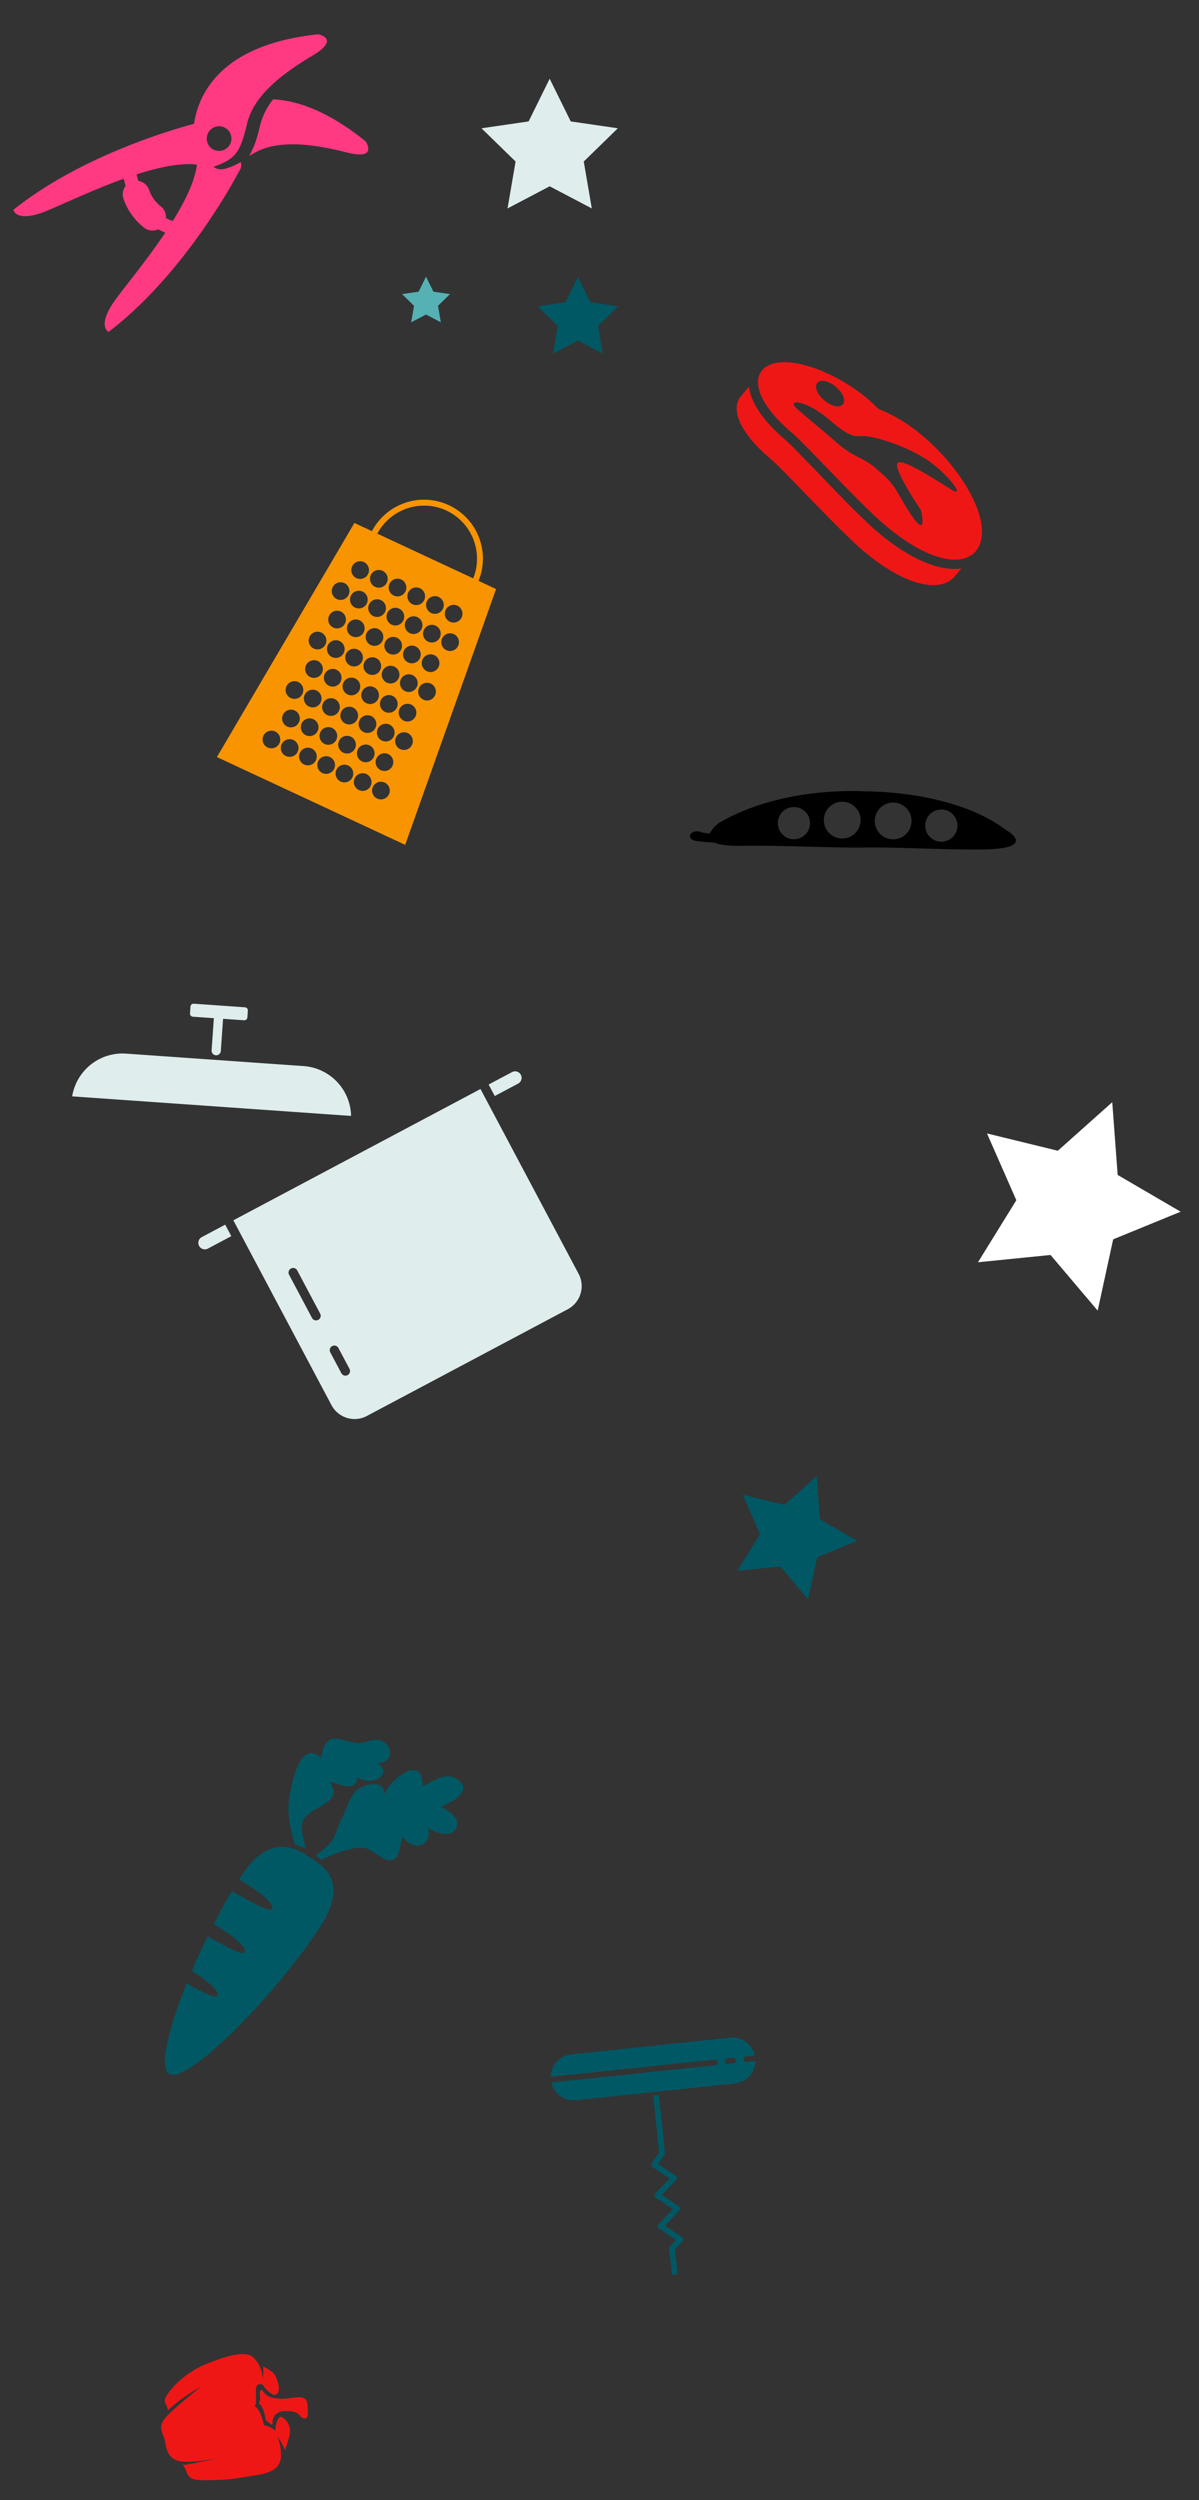 <svg xmlns="http://www.w3.org/2000/svg" width="309.787" height="645.733" viewBox="0 0 309.787 645.733"><rect x="0" y="0" width="309.787" height="645.733" fill="#333333" stroke="none"/><g id="Groupe_1795" data-name="Groupe 1795" transform="translate(-1504.28 -3111.879)"><g id="Groupe_1636" data-name="Groupe 1636" transform="translate(126.85 -106.796)"><g id="Groupe_1656" data-name="Groupe 1656"><path id="Trac&#xE9;_5993" data-name="Trac&#xE9; 5993" d="M1299.332,226.009l5.443,11.029,12.171,1.769-8.807,8.585,2.079,12.122-10.886-5.723-10.886,5.723,2.079-12.122-8.807-8.585,12.171-1.769Z" transform="translate(220.117 3013)" fill="#dfeded"></path><path id="Trac&#xE9;_5994" data-name="Trac&#xE9; 5994" d="M1319.122,263.739l3.215,6.515,7.189,1.045-5.2,5.071,1.228,7.16-6.43-3.381-6.43,3.381,1.228-7.16-5.2-5.071,7.189-1.045Z" transform="translate(207.623 3026.49)" fill="#005864"></path><path id="Trac&#xE9;_5995" data-name="Trac&#xE9; 5995" d="M1287.5,263.664l1.916,3.881,4.283.622-3.1,3.021.732,4.266-3.831-2.014-3.831,2.014.732-4.266-3.1-3.021,4.284-.622Z" transform="translate(200 3026.47)" fill="#56b1b4"></path></g></g><g id="Groupe_1671" data-name="Groupe 1671" transform="translate(8 -320)"><g id="Groupe_1651" data-name="Groupe 1651" transform="translate(1514.928 3691.068)"><path id="Trac&#xE9;_5997" data-name="Trac&#xE9; 5997" d="M0,11.981H72.21A13.19,13.19,0,0,0,59.091,0H13.119A13.191,13.191,0,0,0,0,11.981Z" transform="matrix(0.998, 0.07, -0.07, 0.998, 0.836, 12.03)" fill="#dfeded"></path><path id="Trac&#xE9;_5998" data-name="Trac&#xE9; 5998" d="M7.428,12.886a1.193,1.193,0,0,0,1.192-1.193V3.362h5.44a.8.8,0,0,0,.794-.8V.794A.794.794,0,0,0,14.06,0H.794A.794.794,0,0,0,0,.794V2.566a.8.8,0,0,0,.794.8h5.44v8.331A1.194,1.194,0,0,0,7.428,12.886Z" transform="matrix(0.998, 0.07, -0.07, 0.998, 30.622, 0)" fill="#dfeded"></path></g><g id="Groupe_1652" data-name="Groupe 1652" transform="translate(1546.93 3707.994)"><path id="Trac&#xE9;_5999" data-name="Trac&#xE9; 5999" d="M8.532,3.362V0H1.681a1.681,1.681,0,0,0,0,3.362Z" transform="matrix(0.883, -0.469, 0.469, 0.883, 0.001, 44.202)" fill="#dfeded"></path><path id="Trac&#xE9;_6000" data-name="Trac&#xE9; 6000" d="M0,54.07a6.764,6.764,0,0,0,6.757,6.756h58.8a6.763,6.763,0,0,0,6.756-6.756V0H0ZM6.122,19.208a1.192,1.192,0,1,1,2.383,0V31.85a1.192,1.192,0,0,1-2.383,0Zm0,22.7a1.192,1.192,0,1,1,2.383,0v6.033a1.192,1.192,0,1,1-2.383,0Z" transform="matrix(0.883, -0.469, 0.469, 0.883, 9.64, 39.077)" fill="#dfeded"></path><path id="Trac&#xE9;_6001" data-name="Trac&#xE9; 6001" d="M6.851,0H0V3.362H6.851A1.681,1.681,0,0,0,6.851,0Z" transform="matrix(0.883, -0.469, 0.469, 0.883, 75.599, 4.006)" fill="#dfeded"></path></g></g><g id="Groupe_1641" data-name="Groupe 1641" transform="translate(1649.289 2810.635) rotate(25)"><path id="Trac&#xE9;_6003" data-name="Trac&#xE9; 6003" d="M176.351,418.022h-5a15.212,15.212,0,0,0-30.388,0h-5l-6.644,69.813h53.667ZM145.5,442.529a2.285,2.285,0,1,1,2.285,2.285A2.286,2.286,0,0,1,145.5,442.529Zm2.158,7.048a2.285,2.285,0,1,1-2.285-2.285A2.286,2.286,0,0,1,147.656,449.577Zm2.918-2.285a2.285,2.285,0,1,1-2.285,2.285A2.286,2.286,0,0,1,150.575,447.293Zm.254-4.763a2.285,2.285,0,1,1,2.285,2.285A2.286,2.286,0,0,1,150.829,442.529Zm4.95,4.763a2.285,2.285,0,1,1-2.285,2.285A2.286,2.286,0,0,1,155.78,447.293Zm.381-4.763a2.285,2.285,0,1,1,2.285,2.285A2.286,2.286,0,0,1,156.16,442.529Zm4.824,4.763a2.285,2.285,0,1,1-2.285,2.285A2.286,2.286,0,0,1,160.984,447.293Zm.507-4.763a2.285,2.285,0,1,1,2.285,2.285A2.286,2.286,0,0,1,161.492,442.529Zm4.7,4.763a2.285,2.285,0,1,1-2.285,2.285A2.286,2.286,0,0,1,166.189,447.293ZM163.9,435.48a2.285,2.285,0,1,1,2.285,2.285A2.286,2.286,0,0,1,163.9,435.48Zm-.128-4.763a2.285,2.285,0,1,1,2.285-2.285A2.286,2.286,0,0,1,163.776,430.717Zm-.507,4.763a2.285,2.285,0,1,1-2.285-2.285A2.286,2.286,0,0,1,163.269,435.48Zm-4.824-4.763a2.285,2.285,0,1,1,2.285-2.285A2.286,2.286,0,0,1,158.445,430.717Zm-.381,4.763a2.285,2.285,0,1,1-2.285-2.285A2.286,2.286,0,0,1,158.064,435.48Zm-4.95-4.763a2.285,2.285,0,1,1,2.285-2.285A2.286,2.286,0,0,1,153.114,430.717Zm-.254,4.763a2.285,2.285,0,1,1-2.285-2.285A2.286,2.286,0,0,1,152.86,435.48Zm-5.077-4.763a2.285,2.285,0,1,1,2.285-2.285A2.286,2.286,0,0,1,147.783,430.717Zm-.126,4.763a2.285,2.285,0,1,1-2.285-2.285A2.286,2.286,0,0,1,147.656,435.48Zm-2.92,7.049a2.285,2.285,0,1,1-2.285-2.285A2.286,2.286,0,0,1,144.736,442.529Zm0,14.1a2.285,2.285,0,1,1-2.285-2.285A2.286,2.286,0,0,1,144.736,456.627Zm.635,4.765a2.285,2.285,0,1,1-2.285,2.285A2.286,2.286,0,0,1,145.371,461.391Zm.126-4.765a2.285,2.285,0,1,1,2.285,2.285A2.286,2.286,0,0,1,145.5,456.627Zm5.077,4.765a2.285,2.285,0,1,1-2.285,2.285A2.286,2.286,0,0,1,150.575,461.391Zm.254-4.765a2.285,2.285,0,1,1,2.285,2.285A2.286,2.286,0,0,1,150.829,456.627Zm4.95,4.765a2.285,2.285,0,1,1-2.285,2.285A2.286,2.286,0,0,1,155.78,461.391Zm.381-4.765a2.285,2.285,0,1,1,2.285,2.285A2.286,2.286,0,0,1,156.16,456.627Zm4.824,4.765a2.285,2.285,0,1,1-2.285,2.285A2.286,2.286,0,0,1,160.984,461.391Zm.507-4.765a2.285,2.285,0,1,1,2.285,2.285A2.286,2.286,0,0,1,161.492,456.627Zm4.7,4.765a2.285,2.285,0,1,1-2.285,2.285A2.286,2.286,0,0,1,166.189,461.391Zm2.918,7.048a2.285,2.285,0,1,1-2.285,2.285A2.286,2.286,0,0,1,169.108,468.439Zm-2.285-11.812a2.285,2.285,0,1,1,2.285,2.285A2.286,2.286,0,0,1,166.823,456.627Zm0-14.1a2.285,2.285,0,1,1,2.285,2.285A2.286,2.286,0,0,1,166.823,442.529Zm0-14.1a2.285,2.285,0,1,1,2.285,2.285A2.286,2.286,0,0,1,166.823,428.432ZM156.16,405.075a13.715,13.715,0,0,1,13.671,12.947h-27.34A13.714,13.714,0,0,1,156.16,405.075Zm-13.709,21.072a2.285,2.285,0,1,1-2.285,2.285A2.286,2.286,0,0,1,142.451,426.147Zm-2.285,7.048a2.285,2.285,0,1,1-2.285,2.285A2.286,2.286,0,0,1,140.167,433.2Zm0,14.1a2.285,2.285,0,1,1-2.285,2.285A2.286,2.286,0,0,1,140.167,447.293Zm0,14.1a2.285,2.285,0,1,1-2.285,2.285A2.286,2.286,0,0,1,140.167,461.391Zm0,18.667a2.285,2.285,0,1,1,2.285-2.285A2.286,2.286,0,0,1,140.167,480.058Zm0-9.334a2.285,2.285,0,1,1,2.285,2.285A2.286,2.286,0,0,1,140.167,470.724Zm5.2,9.334a2.285,2.285,0,1,1,2.285-2.285A2.286,2.286,0,0,1,145.371,480.058Zm.126-9.334a2.285,2.285,0,1,1,2.285,2.285A2.286,2.286,0,0,1,145.5,470.724Zm5.077,9.334a2.285,2.285,0,1,1,2.285-2.285A2.286,2.286,0,0,1,150.575,480.058Zm.254-9.334a2.285,2.285,0,1,1,2.285,2.285A2.286,2.286,0,0,1,150.829,470.724Zm4.95,9.334a2.285,2.285,0,1,1,2.285-2.285A2.286,2.286,0,0,1,155.78,480.058Zm.381-9.334a2.285,2.285,0,1,1,2.285,2.285A2.286,2.286,0,0,1,156.16,470.724Zm4.824,9.334a2.285,2.285,0,1,1,2.285-2.285A2.286,2.286,0,0,1,160.984,480.058Zm.507-9.334a2.285,2.285,0,1,1,2.285,2.285A2.286,2.286,0,0,1,161.492,470.724Zm4.7,9.334a2.285,2.285,0,1,1,2.285-2.285A2.286,2.286,0,0,1,166.189,480.058Zm5.2,0a2.285,2.285,0,1,1,2.285-2.285A2.286,2.286,0,0,1,171.392,480.058Zm0-14.1a2.285,2.285,0,1,1,2.285-2.285A2.286,2.286,0,0,1,171.392,465.961Zm0-14.1a2.285,2.285,0,1,1,2.285-2.285A2.286,2.286,0,0,1,171.392,451.862Zm0-14.1a2.285,2.285,0,1,1,2.285-2.285A2.286,2.286,0,0,1,171.392,437.765Z" transform="translate(0 0)" fill="#f89400"></path></g><g id="Groupe_1648" data-name="Groupe 1648" transform="translate(1597.092 3214.167) rotate(-173)"><path id="Trac&#xE9;_6005" data-name="Trac&#xE9; 6005" d="M85.952,37.641c-3.944,2.207-11.164,6.839-18.725,10.646q-.336-.936-.711-1.783a3.5,3.5,0,0,0,.106-3.438A16.2,16.2,0,0,0,60.4,36.337a3.5,3.5,0,0,0-3.615.083,14.628,14.628,0,0,0-1.9-.646c3.8-7.52,8.394-14.688,10.59-18.612,4.195-7.5.812-8.608.812-8.608C47.955,26.438,37.87,53.873,37.87,53.873a2.455,2.455,0,0,0-.21,2.147,2.179,2.179,0,0,1,.086.217,18.875,18.875,0,0,1,3.027-1.853c1.692-.87,2.926-.75,3.82-.2-.136.06-.274.123-.417.2-5.144,2.646-5.984,4.4-6.865,12.054s-8.022,14.233-14.7,19.427-.725,5.581-.725,5.581c24.552-5.652,28.835-18.92,29.051-26.866,6.249-2.518,28.4-12.147,43.621-27.752C94.561,36.828,93.452,33.445,85.952,37.641Zm-39.658,26.2a3.19,3.19,0,1,1,0-4.512A3.19,3.19,0,0,1,46.294,63.837ZM48.9,54.213c.011-4.309,1.883-9.737,4.413-15.2a8.8,8.8,0,0,1,1.854.525,3.5,3.5,0,0,0,1.753,2.872,9.352,9.352,0,0,1,3.5,3.911,3.5,3.5,0,0,0,3.007,1.87q.33.771.624,1.628C58.609,52.341,53.2,54.2,48.9,54.213Z" fill="#ff3982"></path><path id="Trac&#xE9;_6006" data-name="Trac&#xE9; 6006" d="M31.413,73.355a17.342,17.342,0,0,0,2.5-6.917c.213-1.853.424-3.357.695-4.615v0l0-.02a14.979,14.979,0,0,1,.564-2.005c.171-.543.375-1.146.608-1.747-.269.209-.543.425-.829.651-6.033,4.788-15.738,4.393-24.131,3.344s-4.459,3.433-4.459,3.433C16.734,71.968,25,73.807,31.413,73.355Z" fill="#ff3982"></path></g><g id="Groupe_1650" data-name="Groupe 1650" transform="translate(1610.586 3665.332) rotate(-51)"><path id="Trac&#xE9;_6010" data-name="Trac&#xE9; 6010" d="M17.293,252.791l4.183-4.183,2.77.243a.733.733,0,0,0,.794-.666.744.744,0,0,0,0-.128l-.464-5.293,5.347.419a.733.733,0,0,0,.787-.795l-.464-5.285,5.285.464a.733.733,0,0,0,.794-.666.743.743,0,0,0,0-.128l-.475-5.416,2.877-.215a.733.733,0,0,0,.463-.212l10.691-10.691L48.846,219.2l-10.5,10.5L35,229.95a.733.733,0,0,0-.676.785v.01l.464,5.285-5.285-.464a.733.733,0,0,0-.794.666.744.744,0,0,0,0,.128l.464,5.293-5.347-.418a.733.733,0,0,0-.787.795l.464,5.285-2.241-.2a.734.734,0,0,0-.582.212l-4.426,4.425a.733.733,0,0,0,1.028,1.045l.009-.009Z" transform="translate(0 -178.386)" fill="#005864"></path><path id="Trac&#xE9;_6011" data-name="Trac&#xE9; 6011" d="M169.906,17.742h0a5.947,5.947,0,0,0-7.862-.485l30.073,30.074a.733.733,0,1,1-1.022,1.05l-.014-.014L161.008,18.293a5.947,5.947,0,0,0,.485,7.862l29.157,29.157a5.947,5.947,0,0,0,7.862.485l-1.655-1.655a.733.733,0,0,1,1.036-1.036l1.655,1.655a5.947,5.947,0,0,0-.485-7.862Zm25.563,33.976a.733.733,0,0,1-1.036,0l-.984-.984a.733.733,0,1,1,1.036-1.036l.984.985A.733.733,0,0,1,195.469,51.719Z" transform="translate(-126.162)" fill="#005864"></path></g><g id="Groupe_1653" data-name="Groupe 1653" transform="translate(1960.934 3541.216) rotate(-7)"><path id="Trac&#xE9;_6012" data-name="Trac&#xE9; 6012" d="M-380.678,1.852c-.313-2.733-.764-5.585.063-7.156,1.993-3.866,11.743-3.174,8.028-9.291,2.543.569,6.359,3.935,7.418-.344,3.582,3.263,9.49.017,5.469-2.884,3.217.308,4.8-2.623,2.744-4.929s-4.824-.462-7.131-.927c-4.15-.723-7.553-5.024-9.828,2.628-4.828-5.493-8.316,5.53-9.4,9.239-1.136,3.64-.751,7.952-.052,12.146A14.863,14.863,0,0,1-380.678,1.852Z" fill="#005864"></path><path id="Trac&#xE9;_6013" data-name="Trac&#xE9; 6013" d="M-339.868-11.4c-2.83-2.283-6.188.145-8.879.777,1.15-8.567-8.635-2.608-10.666,1.744,2.525-4.579-4.449-4.521-6.889-2.364-1.566,1.459-2.885,4.444-4.227,6.4-1.273,1.773-1.965,4.174-3.6,5.813a19.45,19.45,0,0,1-4.264,2.8c.453.446.887.917,1.307,1.4,3.727-1.365,7.992-2.3,10.875-1.864,2.713.4,4.178,3.6,6.465,4.047,3.072.532,2.842-3.233,4.316-5.545,1.98,4.009,7.451,3.6,6.725-1.582,1.525,1.388,5.094,3.333,6.795,1.512,2.508-2.335-1.018-5.49-2.926-6.406C-341.831-5.586-335.512-7.727-339.868-11.4Z" fill="#005864"></path><path id="Trac&#xE9;_6014" data-name="Trac&#xE9; 6014" d="M-380.016,4.028c-3.105-2.6-9.4-7.672-18.113,2.723-.209.25-.421.512-.631.769,5.135,4.049,8.3,7.48,7.592,8.527s-4.436-1.774-9.854-5.688c-1.879,2.438-3.777,5.077-5.635,7.819,4.838,3.876,7.771,7.116,7.092,8.129s-4.087-1.509-9.08-5.128c-1.786,2.75-3.51,5.555-5.111,8.323,4.053,3.395,6.41,6.147,5.793,7.064-.607.9-3.383-1.007-7.524-4-6.029,10.922-9.763,20.6-7.4,22.579,4.28,3.59,30.146-17.067,43.344-32.805C-370.415,11.456-376.909,6.633-380.016,4.028Z" fill="#005864"></path></g><path id="Trac&#xE9;_5993-2" data-name="Trac&#xE9; 5993" d="M1308.7,226.009l8.338,16.894,18.644,2.709-13.491,13.15,3.185,18.569-16.676-8.767-16.676,8.767,3.185-18.569-13.491-13.15,18.644-2.709Z" transform="translate(3112.389 3353.089) rotate(166)" fill="#fff"></path><path id="Trac&#xE9;_5994-2" data-name="Trac&#xE9; 5994" d="M1324.657,263.739l4.925,9.979,11.013,1.6-7.969,7.768,1.881,10.969-9.85-5.179-9.851,5.179,1.881-10.969-7.969-7.768,11.013-1.6Z" transform="translate(3062.173 3460.411) rotate(166)" fill="#005864"></path><g id="Groupe_1663" data-name="Groupe 1663" transform="translate(1726.391 3158.072) rotate(40)"><path id="Trac&#xE9;_6024" data-name="Trac&#xE9; 6024" d="M8.4,51.1Z" fill="#ef1716"></path><path id="Trac&#xE9;_6025" data-name="Trac&#xE9; 6025" d="M7.9,67.6Z" fill="#ef1716"></path><path id="Trac&#xE9;_6026" data-name="Trac&#xE9; 6026" d="M62.6,66.9c-5,0-13.9-.9-21.9-1.8C35.5,64.6,30.6,64,29,64c-7.6,0-13.4-1.6-16.4-4.5V63c.2,4,5.7,7.2,16.4,7.2,4.3,0,25.3,2.8,33.6,2.8,14.4,0,21.8-4.5,22.2-9.7V60.2C81,64.5,73,66.9,62.6,66.9Z" fill="#ef1716"></path><path id="Trac&#xE9;_6027" data-name="Trac&#xE9; 6027" d="M81.4,48.1C76,43.3,65,40.4,55.3,40.4a41.1,41.1,0,0,0-13.4,2c-1.2-.1-2.5-.2-3.9-.2-8.3,0-18,2.6-22.7,6.8-6.5,5.8-1.7,12.5,13.6,12.5,4.3,0,25.3,2.8,33.6,2.8C83.1,64.4,89.5,55.3,81.4,48.1Zm-51.6-3c2.4,0,4.3,1,4.3,2.3s-1.9,2.3-4.3,2.3-4.3-1-4.3-2.3S27.4,45.1,29.8,45.1ZM70,46.2c-4.4.7-15.5,1.9-15.3,3.8s12.5,5.4,12.5,5.4c6.4,5.1-.9,2.8-5.8,1s-5.6-1.7-10.1-1.8S45.2,56.1,39.8,56s-9.6,0-13.9-.1c-4.2-.1.1-3.3,8.2-3.2s7.8-1.3,9.7-2.7,8.3-4.4,14.9-5.4C65.2,43.4,74.3,45.5,70,46.2Z" fill="#ef1716"></path></g><path id="Trac&#xE9;_6030" data-name="Trac&#xE9; 6030" d="M-465.042-125.486c-1.021.749-2.265,1.783-3.438,2.8-1.26.461-3.063,1.73-5.633,4.3-6.727,6.727-17.854,16.438-23.512,22.1s-15.37,13.955-22.1,20.682c-10.253,10.254-.53,7.6-.53,7.6,16.975-2.119,32.882-18.033,32.882-18.033s16.438-13.611,21.565-32.172a7.85,7.85,0,0,0-.166-3.644,9.034,9.034,0,0,1,2.117-1.414C-461.721-124.288-462.221-127.555-465.042-125.486Zm-39.6,49.648a4.159,4.159,0,0,1-5.883,0,4.161,4.161,0,0,1,0-5.883,4.162,4.162,0,0,1,5.882,0A4.159,4.159,0,0,1-504.641-75.838Zm10.2-7.371a4.751,4.751,0,0,1-6.718,0,4.751,4.751,0,0,1,0-6.717,4.751,4.751,0,0,1,6.718,0A4.75,4.75,0,0,1-494.441-83.209Zm9.379-8.771a4.75,4.75,0,0,1-6.7-.451,4.747,4.747,0,0,1,.451-6.7,4.748,4.748,0,0,1,6.7.448A4.753,4.753,0,0,1-485.062-91.98Zm8.037-9.682a4.159,4.159,0,0,1-5.869-.4,4.156,4.156,0,0,1,.4-5.868,4.16,4.16,0,0,1,5.869.4A4.161,4.161,0,0,1-477.025-101.662Z" transform="matrix(-0.719, -0.695, 0.695, -0.719, 1437.293, 2915.709)"></path><path id="Trac&#xE9;_6035" data-name="Trac&#xE9; 6035" d="M482.625,12.687c.683-1.924,2.279-1.269,4.44-.616s.8,1.924,0,2.193-1.468.846-2.237,3.116.347,3.655,1.692,4.078-.193.808-.5,1.154-.347.385-1.347.231a11.13,11.13,0,0,0-3.116.077c-.346.115-.576.577-.807.308a4.505,4.505,0,0,0-2.078-.846c-1.231-.308-.923-.923-.923-.923,1.885-.423,2.694-1.462,3.5-3.424S481.943,14.611,482.625,12.687Zm15.6,17.08c-.769,4.873-.872,6.617-2.308,11.234-1.148,3.689-1.613,5.441-3.846,5.579l.022,0h-.054c-.074,0-.154,0-.233,0a5.193,5.193,0,0,0-1.995.394l.206-.6s.769-5.63,1.077-8.708c0,0-1.026,7.866-2.668,10.174s-4.133,1.836-5.775,1.58-2.986.472-4.525-.554-2.985-4.792-6.062-12.639c0,0,1.282,6.249,2.923,9.378.292.583.269.685.269.685a2.683,2.683,0,0,0-1.535-.039c-.058.015-.115.029-.175.039h0a1.743,1.743,0,0,1-1.482-.377c-1.282-1.078-4.616-6-5.13-12.825s.053-11.284,2.462-12.207a8.346,8.346,0,0,1,6.361-.257s-.6-.2-1.222-.49a23.78,23.78,0,0,0-2.441-.823,10.967,10.967,0,0,1,1.787-1.515,3.06,3.06,0,0,1,1.342-.671l.047-.017c.023-.007.039,0,.061-.009a5.334,5.334,0,0,1,1.142-.118c2.976,0,3.693.821,3.488,1.949a6.5,6.5,0,0,1-3.37,1.949s-1.452,1.436.806,2.154,3.487.923,3.8,1.641c0,0,.616-1.333,5.334-.821a6.39,6.39,0,0,1,2.308-2.359s-4.1-1.642-2.669-2.873a4.267,4.267,0,0,1,4.822-.308,3.833,3.833,0,0,1,.408.226c.134.08.269.165.4.255,1.046.69,2.571,1.828,2.571,1.828a18.9,18.9,0,0,0-2.756.445,10.189,10.189,0,0,1-1.805.427,13.254,13.254,0,0,1,5.746.616C498.023,23.151,499,24.9,498.229,29.768Z" transform="matrix(0.309, 0.951, -0.951, 0.309, 1444.785, 3268.179)" fill="#ef1716"></path></g></svg>